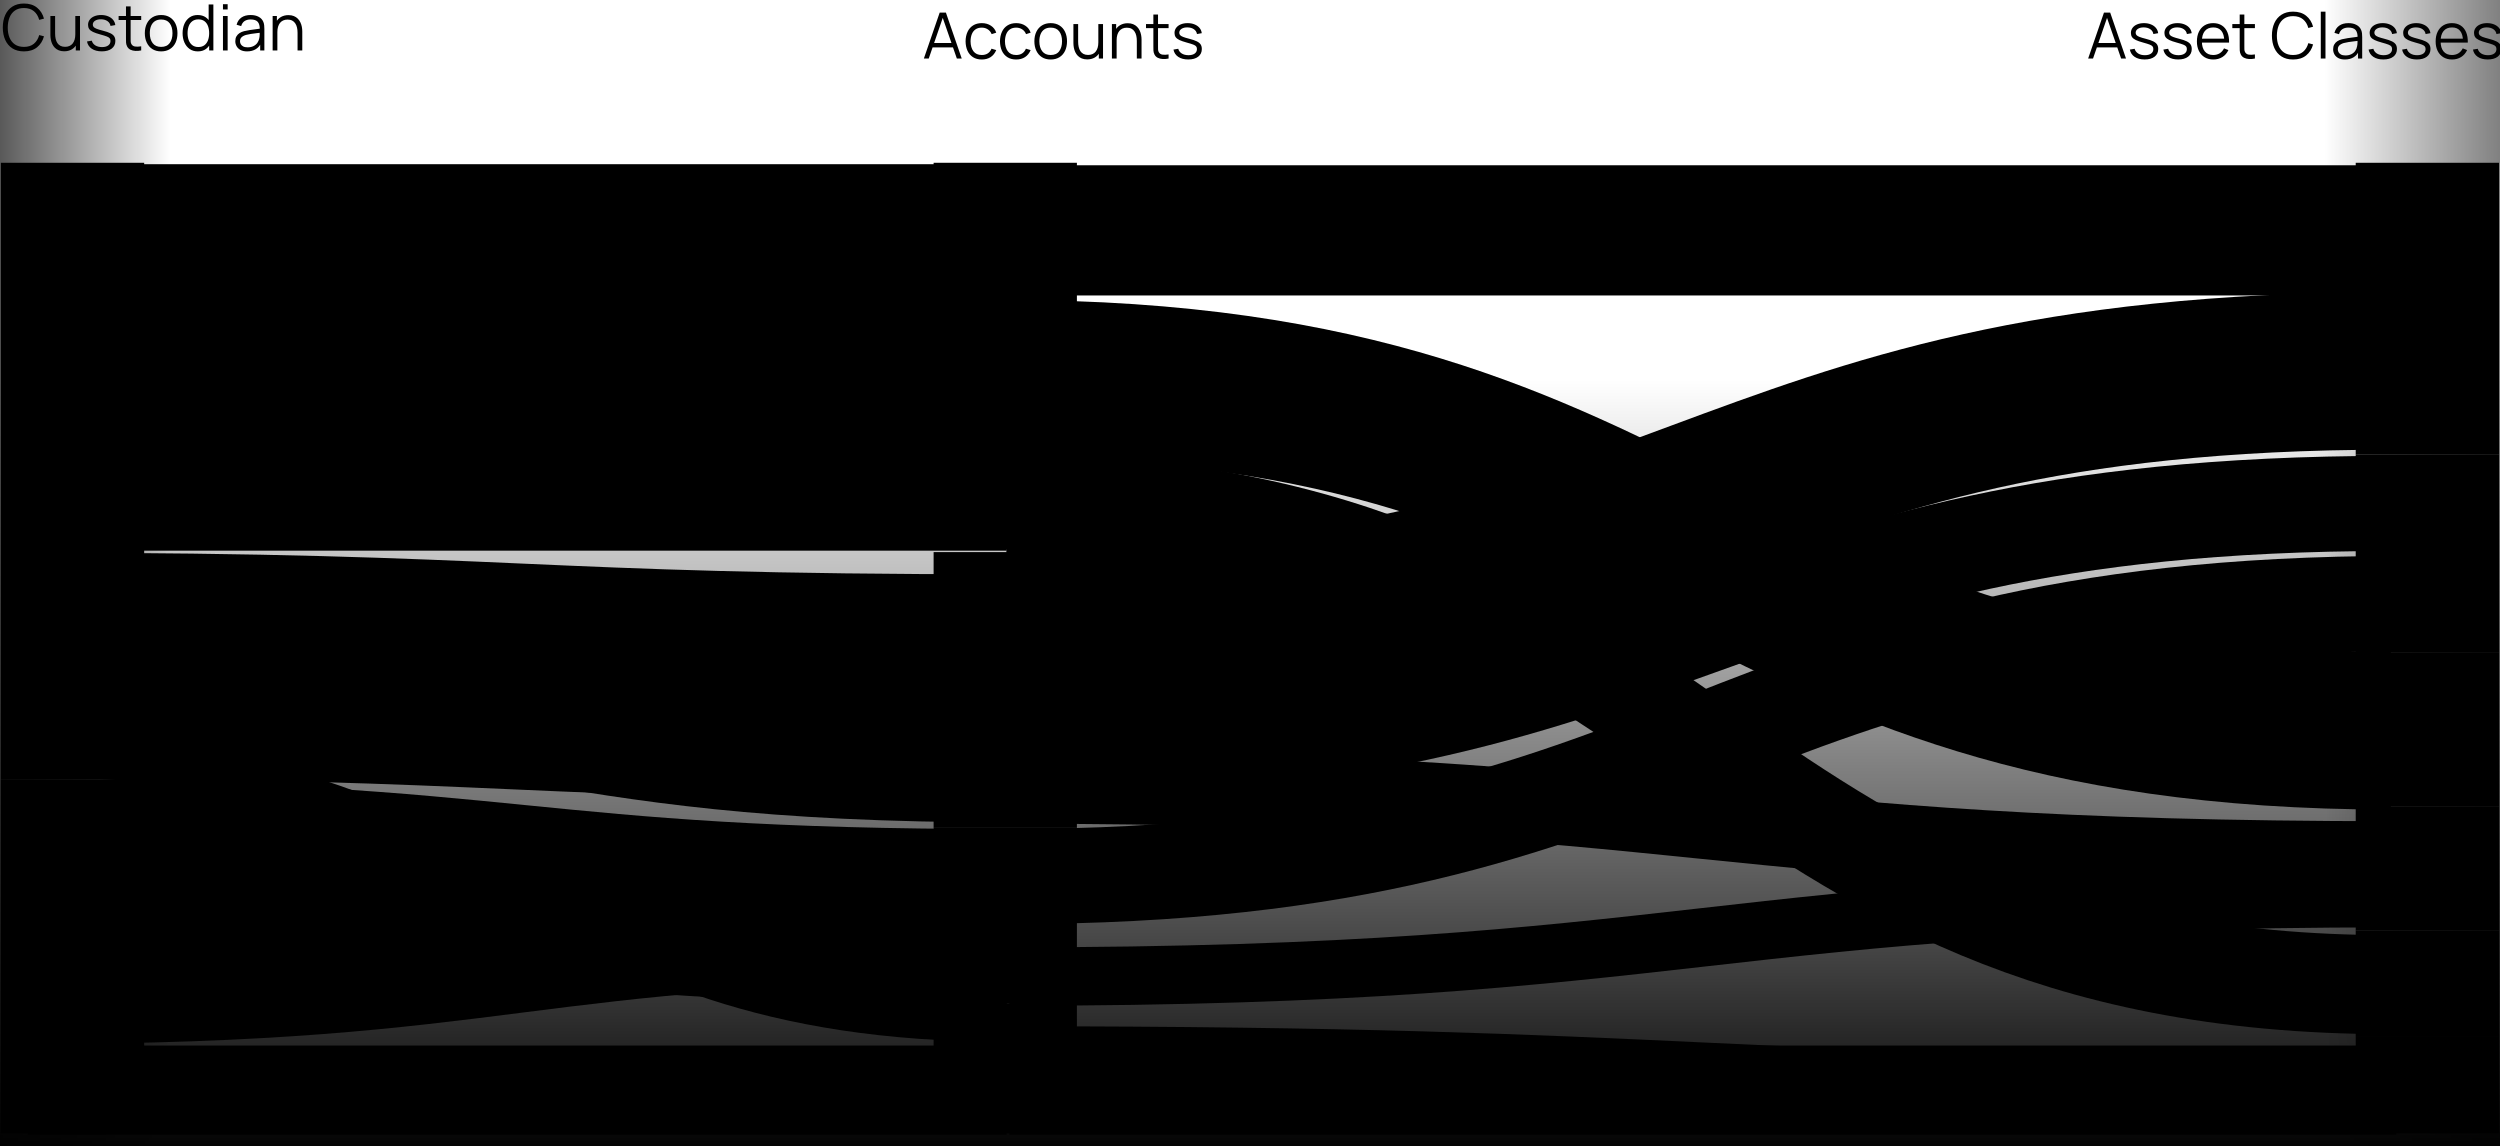 <svg width="1097" height="503" viewBox="0 0 1097 503" fill="none" xmlns="http://www.w3.org/2000/svg">
<g clip-path="url(#clip0_14180_6241)">
<path opacity="0.15" d="M12.246 156.844C226.973 156.844 226.973 156.844 441.7 156.844" stroke="#1E473A" style="stroke:#1E473A;stroke:color(display-p3 0.116 0.277 0.226);stroke-opacity:1;" stroke-width="169.603"/>
<path opacity="0.15" d="M12.246 381.062C226.973 381.062 226.973 402.417 441.7 402.417" stroke="#1E473A" style="stroke:#1E473A;stroke:color(display-p3 0.116 0.277 0.226);stroke-opacity:1;" stroke-width="77.248"/>
<path opacity="0.15" d="M12.246 292.086C226.973 292.086 226.973 301.577 441.7 301.577" stroke="#1E473A" style="stroke:#1E473A;stroke:color(display-p3 0.116 0.277 0.226);stroke-opacity:1;" stroke-width="99.153"/>
<path opacity="0.4" d="M12.246 439.192C226.973 439.192 226.973 411.906 441.7 411.906" stroke="#1E473A" style="stroke:#1E473A;stroke:color(display-p3 0.116 0.277 0.226);stroke-opacity:1;" stroke-width="37.835"/>
<path opacity="0.4" d="M12.246 314.627C226.973 314.627 226.973 351.403 441.7 351.403" stroke="#1E473A" style="stroke:#1E473A;stroke:color(display-p3 0.116 0.277 0.226);stroke-opacity:1;" stroke-width="18.894"/>
<path opacity="0.4" d="M12.246 478.342C226.973 478.342 226.973 478.342 441.7 478.342" stroke="#1E473A" style="stroke:#1E473A;stroke:color(display-p3 0.116 0.277 0.226);stroke-opacity:1;" stroke-width="39.139"/>
<path opacity="0.4" d="M441.701 275.479C745.403 275.479 745.404 162.777 1049.11 162.777" stroke="#1E473A" style="stroke:#1E473A;stroke:color(display-p3 0.116 0.277 0.226);stroke-opacity:1;" stroke-width="69.094"/>
<path opacity="0.15" d="M441.701 166.334C745.403 166.334 745.403 320.558 1049.11 320.558" stroke="#1E473A" style="stroke:#1E473A;stroke:color(display-p3 0.116 0.277 0.226);stroke-opacity:1;" stroke-width="69.368"/>
<path opacity="0.15" d="M12.246 332.422C227.27 332.422 226.676 448.683 441.7 448.683" stroke="#1E473A" style="stroke:#1E473A;stroke:color(display-p3 0.116 0.277 0.226);stroke-opacity:1;" stroke-width="16.96"/>
<path opacity="0.15" d="M441.701 220.906C745.403 220.906 745.403 432.074 1049.11 432.074" stroke="#1E473A" style="stroke:#1E473A;stroke:color(display-p3 0.116 0.277 0.226);stroke-opacity:1;" stroke-width="43.458"/>
<path opacity="0.4" d="M441.701 330.049C745.182 330.049 745.624 220.906 1049.11 220.906" stroke="#1E473A" style="stroke:#1E473A;stroke:color(display-p3 0.116 0.277 0.226);stroke-opacity:1;" stroke-width="41.748"/>
<path opacity="0.15" d="M442.889 345.471C747.184 345.471 747.184 376.315 1051.48 376.315" stroke="#1E473A" style="stroke:#1E473A;stroke:color(display-p3 0.116 0.277 0.226);stroke-opacity:1;" stroke-width="31.938"/>
<path opacity="0.4" d="M442.889 384.621C747.055 384.621 749.685 264.801 1053.85 264.801" stroke="#1E473A" style="stroke:#1E473A;stroke:color(display-p3 0.116 0.277 0.226);stroke-opacity:1;" stroke-width="41.748"/>
<path opacity="0.15" d="M442.889 428.515C747.184 428.515 747.184 394.111 1051.48 394.111" stroke="#1E473A" style="stroke:#1E473A;stroke:color(display-p3 0.116 0.277 0.226);stroke-opacity:1;" stroke-width="25.636"/>
<path opacity="0.15" d="M442.889 462.92C747.184 462.92 747.184 477.156 1051.48 477.156" stroke="#1E473A" style="stroke:#1E473A;stroke:color(display-p3 0.116 0.277 0.226);stroke-opacity:1;" stroke-width="25.192"/>
<path opacity="0.4" d="M442.889 478.342C747.184 478.342 747.184 478.342 1051.48 478.342" stroke="#1E473A" style="stroke:#1E473A;stroke:color(display-p3 0.116 0.277 0.226);stroke-opacity:1;" stroke-width="39.139"/>
<path opacity="0.15" d="M441.701 101.086C745.403 101.086 745.403 101.086 1049.11 101.086" stroke="#1E473A" style="stroke:#1E473A;stroke:color(display-p3 0.116 0.277 0.226);stroke-opacity:1;" stroke-width="57.13"/>
<path d="M10.507 22.551C8.5 22.551 6.806 22.108 5.425 21.221C4.043 20.325 2.998 19.088 2.289 17.511C1.579 15.934 1.225 14.114 1.225 12.051C1.225 9.988 1.579 8.168 2.289 6.591C2.998 5.014 4.043 3.782 5.425 2.895C6.806 1.999 8.5 1.551 10.507 1.551C12.849 1.551 14.763 2.153 16.247 3.357C17.731 4.552 18.748 6.157 19.299 8.173L17.199 8.719C16.769 7.123 15.999 5.858 14.889 4.925C13.778 3.992 12.317 3.525 10.507 3.525C8.929 3.525 7.618 3.884 6.573 4.603C5.527 5.322 4.739 6.325 4.207 7.613C3.684 8.892 3.413 10.371 3.395 12.051C3.385 13.731 3.642 15.21 4.165 16.489C4.697 17.767 5.49 18.771 6.545 19.499C7.609 20.218 8.929 20.577 10.507 20.577C12.317 20.577 13.778 20.11 14.889 19.177C15.999 18.234 16.769 16.97 17.199 15.383L19.299 15.929C18.748 17.945 17.731 19.555 16.247 20.759C14.763 21.953 12.849 22.551 10.507 22.551ZM28.17 22.509C27.264 22.509 26.471 22.369 25.79 22.089C25.118 21.809 24.544 21.431 24.068 20.955C23.601 20.479 23.223 19.938 22.934 19.331C22.644 18.715 22.434 18.066 22.304 17.385C22.173 16.694 22.108 16.008 22.108 15.327V7.011H24.18V14.725C24.18 15.556 24.259 16.326 24.418 17.035C24.576 17.744 24.828 18.365 25.174 18.897C25.528 19.419 25.981 19.826 26.532 20.115C27.092 20.404 27.768 20.549 28.562 20.549C29.29 20.549 29.929 20.423 30.48 20.171C31.04 19.919 31.506 19.559 31.88 19.093C32.262 18.617 32.552 18.043 32.748 17.371C32.944 16.689 33.042 15.924 33.042 15.075L34.498 15.397C34.498 16.946 34.227 18.248 33.686 19.303C33.144 20.358 32.398 21.155 31.446 21.697C30.494 22.238 29.402 22.509 28.17 22.509ZM33.252 22.131V18.407H33.042V7.011H35.1V22.131H33.252ZM44.655 22.537C42.881 22.537 41.421 22.154 40.273 21.389C39.134 20.623 38.434 19.559 38.173 18.197L40.273 17.847C40.497 18.706 41.005 19.392 41.799 19.905C42.601 20.409 43.591 20.661 44.767 20.661C45.915 20.661 46.82 20.423 47.483 19.947C48.145 19.462 48.477 18.803 48.477 17.973C48.477 17.506 48.369 17.128 48.155 16.839C47.949 16.54 47.525 16.265 46.881 16.013C46.237 15.761 45.275 15.462 43.997 15.117C42.625 14.743 41.551 14.37 40.777 13.997C40.002 13.623 39.451 13.194 39.125 12.709C38.798 12.214 38.635 11.612 38.635 10.903C38.635 10.044 38.877 9.293 39.363 8.649C39.848 7.996 40.52 7.492 41.379 7.137C42.237 6.773 43.236 6.591 44.375 6.591C45.513 6.591 46.531 6.778 47.427 7.151C48.332 7.515 49.06 8.028 49.611 8.691C50.161 9.354 50.488 10.123 50.591 11.001L48.491 11.379C48.351 10.492 47.907 9.792 47.161 9.279C46.423 8.756 45.485 8.486 44.347 8.467C43.273 8.439 42.401 8.644 41.729 9.083C41.057 9.512 40.721 10.086 40.721 10.805C40.721 11.206 40.842 11.552 41.085 11.841C41.327 12.121 41.766 12.387 42.401 12.639C43.045 12.891 43.959 13.166 45.145 13.465C46.535 13.819 47.627 14.193 48.421 14.585C49.214 14.977 49.779 15.439 50.115 15.971C50.451 16.503 50.619 17.161 50.619 17.945C50.619 19.373 50.087 20.497 49.023 21.319C47.968 22.131 46.512 22.537 44.655 22.537ZM61.956 22.131C61.106 22.308 60.266 22.378 59.436 22.341C58.614 22.303 57.877 22.126 57.224 21.809C56.58 21.491 56.09 20.997 55.754 20.325C55.483 19.765 55.334 19.2 55.306 18.631C55.287 18.052 55.278 17.394 55.278 16.657V2.811H57.322V16.573C57.322 17.207 57.326 17.739 57.336 18.169C57.354 18.589 57.452 18.962 57.63 19.289C57.966 19.914 58.498 20.288 59.226 20.409C59.963 20.53 60.873 20.502 61.956 20.325V22.131ZM52.044 8.775V7.011H61.956V8.775H52.044ZM70.702 22.551C69.199 22.551 67.916 22.21 66.852 21.529C65.788 20.848 64.971 19.905 64.402 18.701C63.832 17.497 63.548 16.116 63.548 14.557C63.548 12.97 63.837 11.579 64.416 10.385C64.994 9.19 65.816 8.262 66.88 7.599C67.953 6.927 69.227 6.591 70.702 6.591C72.214 6.591 73.502 6.932 74.566 7.613C75.639 8.285 76.456 9.223 77.016 10.427C77.585 11.621 77.87 12.998 77.87 14.557C77.87 16.143 77.585 17.539 77.016 18.743C76.446 19.938 75.625 20.871 74.552 21.543C73.478 22.215 72.195 22.551 70.702 22.551ZM70.702 20.577C72.382 20.577 73.632 20.021 74.454 18.911C75.275 17.791 75.686 16.34 75.686 14.557C75.686 12.727 75.27 11.271 74.44 10.189C73.618 9.106 72.372 8.565 70.702 8.565C69.572 8.565 68.639 8.822 67.902 9.335C67.174 9.839 66.628 10.543 66.264 11.449C65.909 12.345 65.732 13.381 65.732 14.557C65.732 16.377 66.152 17.837 66.992 18.939C67.832 20.031 69.068 20.577 70.702 20.577ZM86.824 22.551C85.415 22.551 84.211 22.201 83.212 21.501C82.213 20.791 81.448 19.835 80.916 18.631C80.384 17.427 80.118 16.069 80.118 14.557C80.118 13.054 80.379 11.701 80.902 10.497C81.434 9.293 82.195 8.341 83.184 7.641C84.173 6.941 85.359 6.591 86.74 6.591C88.159 6.591 89.353 6.936 90.324 7.627C91.295 8.318 92.027 9.265 92.522 10.469C93.026 11.664 93.278 13.026 93.278 14.557C93.278 16.059 93.031 17.418 92.536 18.631C92.041 19.835 91.313 20.791 90.352 21.501C89.391 22.201 88.215 22.551 86.824 22.551ZM87.034 20.633C88.107 20.633 88.994 20.372 89.694 19.849C90.394 19.326 90.917 18.608 91.262 17.693C91.607 16.769 91.78 15.723 91.78 14.557C91.78 13.371 91.607 12.326 91.262 11.421C90.917 10.506 90.394 9.792 89.694 9.279C89.003 8.766 88.131 8.509 87.076 8.509C85.993 8.509 85.097 8.775 84.388 9.307C83.679 9.839 83.151 10.562 82.806 11.477C82.47 12.392 82.302 13.418 82.302 14.557C82.302 15.705 82.475 16.741 82.82 17.665C83.175 18.579 83.702 19.303 84.402 19.835C85.102 20.367 85.979 20.633 87.034 20.633ZM91.78 22.131V10.749H91.556V1.971H93.628V22.131H91.78ZM97.836 4.141V1.831H99.894V4.141H97.836ZM97.836 22.131V7.011H99.894V22.131H97.836ZM108.417 22.551C107.278 22.551 106.322 22.346 105.547 21.935C104.782 21.524 104.208 20.978 103.825 20.297C103.442 19.616 103.251 18.873 103.251 18.071C103.251 17.25 103.414 16.549 103.741 15.971C104.077 15.383 104.53 14.902 105.099 14.529C105.678 14.155 106.345 13.871 107.101 13.675C107.866 13.488 108.711 13.325 109.635 13.185C110.568 13.036 111.478 12.909 112.365 12.807C113.261 12.695 114.045 12.588 114.717 12.485L113.989 12.933C114.017 11.44 113.728 10.334 113.121 9.615C112.514 8.896 111.46 8.537 109.957 8.537C108.921 8.537 108.044 8.77 107.325 9.237C106.616 9.704 106.116 10.441 105.827 11.449L103.825 10.861C104.17 9.508 104.866 8.458 105.911 7.711C106.956 6.964 108.314 6.591 109.985 6.591C111.366 6.591 112.538 6.852 113.499 7.375C114.47 7.888 115.156 8.635 115.557 9.615C115.744 10.053 115.865 10.543 115.921 11.085C115.977 11.626 116.005 12.177 116.005 12.737V22.131H114.171V18.337L114.703 18.561C114.19 19.858 113.392 20.848 112.309 21.529C111.226 22.21 109.929 22.551 108.417 22.551ZM108.655 20.773C109.616 20.773 110.456 20.6 111.175 20.255C111.894 19.91 112.472 19.438 112.911 18.841C113.35 18.234 113.634 17.553 113.765 16.797C113.877 16.311 113.938 15.78 113.947 15.201C113.956 14.613 113.961 14.174 113.961 13.885L114.745 14.291C114.045 14.384 113.284 14.477 112.463 14.571C111.651 14.664 110.848 14.771 110.055 14.893C109.271 15.014 108.562 15.159 107.927 15.327C107.498 15.448 107.082 15.621 106.681 15.845C106.28 16.059 105.948 16.349 105.687 16.713C105.435 17.077 105.309 17.529 105.309 18.071C105.309 18.509 105.416 18.934 105.631 19.345C105.855 19.756 106.21 20.096 106.695 20.367C107.19 20.637 107.843 20.773 108.655 20.773ZM130.569 22.131V14.417C130.569 13.577 130.49 12.807 130.331 12.107C130.173 11.398 129.916 10.781 129.561 10.259C129.216 9.727 128.763 9.316 128.203 9.027C127.653 8.738 126.981 8.593 126.187 8.593C125.459 8.593 124.815 8.719 124.255 8.971C123.705 9.223 123.238 9.587 122.855 10.063C122.482 10.53 122.197 11.099 122.001 11.771C121.805 12.443 121.707 13.208 121.707 14.067L120.251 13.745C120.251 12.195 120.522 10.893 121.063 9.839C121.605 8.784 122.351 7.986 123.303 7.445C124.255 6.904 125.347 6.633 126.579 6.633C127.485 6.633 128.273 6.773 128.945 7.053C129.627 7.333 130.201 7.711 130.667 8.187C131.143 8.663 131.526 9.209 131.815 9.825C132.105 10.431 132.315 11.08 132.445 11.771C132.576 12.452 132.641 13.133 132.641 13.815V22.131H130.569ZM119.635 22.131V7.011H121.497V10.735H121.707V22.131H119.635Z" fill="#E0FAEF" style="fill:#E0FAEF;fill:color(display-p3 0.878 0.98 0.938);fill-opacity:1;"/>
<path d="M405.39 25.689L412.334 5.529H415.064L422.008 25.689H419.866L413.272 6.677H414.084L407.532 25.689H405.39ZM408.484 20.803V18.872H418.9V20.803H408.484ZM430.808 26.11C429.287 26.11 427.999 25.769 426.944 25.087C425.89 24.406 425.087 23.468 424.536 22.273C423.995 21.07 423.715 19.688 423.696 18.13C423.715 16.543 424.004 15.152 424.564 13.957C425.124 12.754 425.932 11.82 426.986 11.158C428.041 10.486 429.32 10.149 430.822 10.149C432.353 10.149 433.683 10.523 434.812 11.27C435.951 12.016 436.73 13.038 437.15 14.335L435.134 14.979C434.78 14.074 434.215 13.374 433.44 12.88C432.675 12.376 431.798 12.123 430.808 12.123C429.698 12.123 428.778 12.38 428.05 12.893C427.322 13.398 426.781 14.102 426.426 15.008C426.072 15.913 425.89 16.953 425.88 18.13C425.899 19.94 426.319 21.396 427.14 22.497C427.962 23.59 429.184 24.136 430.808 24.136C431.835 24.136 432.708 23.902 433.426 23.436C434.154 22.959 434.705 22.269 435.078 21.363L437.15 21.98C436.59 23.323 435.769 24.35 434.686 25.059C433.604 25.759 432.311 26.11 430.808 26.11ZM445.902 26.11C444.381 26.11 443.093 25.769 442.038 25.087C440.983 24.406 440.181 23.468 439.63 22.273C439.089 21.07 438.809 19.688 438.79 18.13C438.809 16.543 439.098 15.152 439.658 13.957C440.218 12.754 441.025 11.82 442.08 11.158C443.135 10.486 444.413 10.149 445.916 10.149C447.447 10.149 448.777 10.523 449.906 11.27C451.045 12.016 451.824 13.038 452.244 14.335L450.228 14.979C449.873 14.074 449.309 13.374 448.534 12.88C447.769 12.376 446.891 12.123 445.902 12.123C444.791 12.123 443.872 12.38 443.144 12.893C442.416 13.398 441.875 14.102 441.52 15.008C441.165 15.913 440.983 16.953 440.974 18.13C440.993 19.94 441.413 21.396 442.234 22.497C443.055 23.59 444.278 24.136 445.902 24.136C446.929 24.136 447.801 23.902 448.52 23.436C449.248 22.959 449.799 22.269 450.172 21.363L452.244 21.98C451.684 23.323 450.863 24.35 449.78 25.059C448.697 25.759 447.405 26.11 445.902 26.11ZM461.038 26.11C459.535 26.11 458.252 25.769 457.188 25.087C456.124 24.406 455.307 23.463 454.738 22.259C454.168 21.055 453.884 19.674 453.884 18.116C453.884 16.529 454.173 15.138 454.752 13.944C455.33 12.749 456.152 11.82 457.216 11.158C458.289 10.486 459.563 10.149 461.038 10.149C462.55 10.149 463.838 10.49 464.902 11.171C465.975 11.844 466.792 12.781 467.352 13.986C467.921 15.18 468.206 16.557 468.206 18.116C468.206 19.702 467.921 21.098 467.352 22.302C466.782 23.496 465.961 24.43 464.888 25.102C463.814 25.773 462.531 26.11 461.038 26.11ZM461.038 24.136C462.718 24.136 463.968 23.58 464.79 22.47C465.611 21.349 466.022 19.898 466.022 18.116C466.022 16.286 465.606 14.83 464.776 13.748C463.954 12.665 462.708 12.123 461.038 12.123C459.908 12.123 458.975 12.38 458.238 12.893C457.51 13.398 456.964 14.102 456.6 15.008C456.245 15.903 456.068 16.939 456.068 18.116C456.068 19.936 456.488 21.396 457.328 22.497C458.168 23.59 459.404 24.136 461.038 24.136ZM477.076 26.067C476.171 26.067 475.377 25.927 474.696 25.648C474.024 25.367 473.45 24.989 472.974 24.514C472.507 24.038 472.129 23.496 471.84 22.89C471.551 22.273 471.341 21.625 471.21 20.944C471.079 20.253 471.014 19.567 471.014 18.886V10.569H473.086V18.284C473.086 19.114 473.165 19.884 473.324 20.593C473.483 21.303 473.735 21.924 474.08 22.456C474.435 22.978 474.887 23.384 475.438 23.674C475.998 23.963 476.675 24.108 477.468 24.108C478.196 24.108 478.835 23.982 479.386 23.73C479.946 23.477 480.413 23.118 480.786 22.651C481.169 22.175 481.458 21.602 481.654 20.93C481.85 20.248 481.948 19.483 481.948 18.634L483.404 18.956C483.404 20.505 483.133 21.807 482.592 22.861C482.051 23.916 481.304 24.714 480.352 25.256C479.4 25.797 478.308 26.067 477.076 26.067ZM482.158 25.689V21.965H481.948V10.569H484.006V25.689H482.158ZM498.839 25.689V17.976C498.839 17.136 498.76 16.366 498.601 15.665C498.442 14.956 498.186 14.34 497.831 13.818C497.486 13.286 497.033 12.875 496.473 12.585C495.922 12.296 495.25 12.152 494.457 12.152C493.729 12.152 493.085 12.277 492.525 12.53C491.974 12.781 491.508 13.146 491.125 13.621C490.752 14.088 490.467 14.658 490.271 15.329C490.075 16.002 489.977 16.767 489.977 17.625L488.521 17.303C488.521 15.754 488.792 14.452 489.333 13.398C489.874 12.343 490.621 11.545 491.573 11.004C492.525 10.462 493.617 10.191 494.849 10.191C495.754 10.191 496.543 10.332 497.215 10.611C497.896 10.892 498.47 11.27 498.937 11.745C499.413 12.222 499.796 12.768 500.085 13.383C500.374 13.99 500.584 14.639 500.715 15.329C500.846 16.011 500.911 16.692 500.911 17.373V25.689H498.839ZM487.905 25.689V10.569H489.767V14.293H489.977V25.689H487.905ZM512.776 25.689C511.927 25.867 511.087 25.937 510.256 25.899C509.435 25.862 508.697 25.685 508.044 25.367C507.4 25.05 506.91 24.555 506.574 23.884C506.303 23.323 506.154 22.759 506.126 22.189C506.107 21.611 506.098 20.953 506.098 20.215V6.369H508.142V20.131C508.142 20.766 508.147 21.298 508.156 21.727C508.175 22.148 508.273 22.521 508.45 22.848C508.786 23.473 509.318 23.846 510.046 23.968C510.783 24.089 511.693 24.061 512.776 23.884V25.689ZM502.864 12.334V10.569H512.776V12.334H502.864ZM521.397 26.096C519.624 26.096 518.163 25.713 517.015 24.948C515.876 24.182 515.176 23.118 514.915 21.756L517.015 21.405C517.239 22.264 517.748 22.95 518.541 23.463C519.344 23.968 520.333 24.22 521.509 24.22C522.657 24.22 523.562 23.982 524.225 23.506C524.888 23.02 525.219 22.362 525.219 21.532C525.219 21.065 525.112 20.687 524.897 20.398C524.692 20.099 524.267 19.823 523.623 19.572C522.979 19.32 522.018 19.021 520.739 18.675C519.367 18.302 518.294 17.929 517.519 17.555C516.744 17.182 516.194 16.753 515.867 16.267C515.54 15.773 515.377 15.171 515.377 14.461C515.377 13.603 515.62 12.851 516.105 12.207C516.59 11.554 517.262 11.05 518.121 10.695C518.98 10.332 519.978 10.149 521.117 10.149C522.256 10.149 523.273 10.336 524.169 10.71C525.074 11.073 525.802 11.587 526.353 12.249C526.904 12.912 527.23 13.682 527.333 14.559L525.233 14.938C525.093 14.051 524.65 13.351 523.903 12.838C523.166 12.315 522.228 12.044 521.089 12.025C520.016 11.998 519.143 12.203 518.471 12.642C517.799 13.071 517.463 13.645 517.463 14.364C517.463 14.765 517.584 15.11 517.827 15.399C518.07 15.68 518.508 15.945 519.143 16.198C519.787 16.45 520.702 16.725 521.887 17.023C523.278 17.378 524.37 17.752 525.163 18.143C525.956 18.535 526.521 18.997 526.857 19.529C527.193 20.061 527.361 20.72 527.361 21.503C527.361 22.931 526.829 24.056 525.765 24.878C524.71 25.689 523.254 26.096 521.397 26.096Z" fill="#E0FAEF" style="fill:#E0FAEF;fill:color(display-p3 0.878 0.98 0.938);fill-opacity:1;"/>
<path d="M916.275 25.689L923.219 5.529H925.949L932.893 25.689H930.751L924.157 6.677H924.969L918.417 25.689H916.275ZM919.369 20.803V18.872H929.785V20.803H919.369ZM941.063 26.096C939.29 26.096 937.829 25.713 936.681 24.948C935.542 24.182 934.842 23.118 934.581 21.756L936.681 21.405C936.905 22.264 937.414 22.95 938.207 23.463C939.01 23.968 939.999 24.22 941.175 24.22C942.323 24.22 943.228 23.982 943.891 23.506C944.554 23.02 944.885 22.362 944.885 21.532C944.885 21.065 944.778 20.687 944.563 20.398C944.358 20.099 943.933 19.823 943.289 19.572C942.645 19.32 941.684 19.021 940.405 18.675C939.033 18.302 937.96 17.929 937.185 17.555C936.41 17.182 935.86 16.753 935.533 16.267C935.206 15.773 935.043 15.171 935.043 14.461C935.043 13.603 935.286 12.851 935.771 12.207C936.256 11.554 936.928 11.05 937.787 10.695C938.646 10.332 939.644 10.149 940.783 10.149C941.922 10.149 942.939 10.336 943.835 10.71C944.74 11.073 945.468 11.587 946.019 12.249C946.57 12.912 946.896 13.682 946.999 14.559L944.899 14.938C944.759 14.051 944.316 13.351 943.569 12.838C942.832 12.315 941.894 12.044 940.755 12.025C939.682 11.998 938.809 12.203 938.137 12.642C937.465 13.071 937.129 13.645 937.129 14.364C937.129 14.765 937.25 15.11 937.493 15.399C937.736 15.68 938.174 15.945 938.809 16.198C939.453 16.45 940.368 16.725 941.553 17.023C942.944 17.378 944.036 17.752 944.829 18.143C945.622 18.535 946.187 18.997 946.523 19.529C946.859 20.061 947.027 20.72 947.027 21.503C947.027 22.931 946.495 24.056 945.431 24.878C944.376 25.689 942.92 26.096 941.063 26.096ZM955.774 26.096C954.001 26.096 952.54 25.713 951.392 24.948C950.253 24.182 949.553 23.118 949.292 21.756L951.392 21.405C951.616 22.264 952.125 22.95 952.918 23.463C953.721 23.968 954.71 24.22 955.886 24.22C957.034 24.22 957.939 23.982 958.602 23.506C959.265 23.02 959.596 22.362 959.596 21.532C959.596 21.065 959.489 20.687 959.274 20.398C959.069 20.099 958.644 19.823 958 19.572C957.356 19.32 956.395 19.021 955.116 18.675C953.744 18.302 952.671 17.929 951.896 17.555C951.121 17.182 950.571 16.753 950.244 16.267C949.917 15.773 949.754 15.171 949.754 14.461C949.754 13.603 949.997 12.851 950.482 12.207C950.967 11.554 951.639 11.05 952.498 10.695C953.357 10.332 954.355 10.149 955.494 10.149C956.633 10.149 957.65 10.336 958.546 10.71C959.451 11.073 960.179 11.587 960.73 12.249C961.281 12.912 961.607 13.682 961.71 14.559L959.61 14.938C959.47 14.051 959.027 13.351 958.28 12.838C957.543 12.315 956.605 12.044 955.466 12.025C954.393 11.998 953.52 12.203 952.848 12.642C952.176 13.071 951.84 13.645 951.84 14.364C951.84 14.765 951.961 15.11 952.204 15.399C952.447 15.68 952.885 15.945 953.52 16.198C954.164 16.45 955.079 16.725 956.264 17.023C957.655 17.378 958.747 17.752 959.54 18.143C960.333 18.535 960.898 18.997 961.234 19.529C961.57 20.061 961.738 20.72 961.738 21.503C961.738 22.931 961.206 24.056 960.142 24.878C959.087 25.689 957.631 26.096 955.774 26.096ZM971.241 26.11C969.766 26.11 968.487 25.783 967.405 25.13C966.331 24.476 965.496 23.557 964.899 22.372C964.301 21.186 964.003 19.796 964.003 18.2C964.003 16.547 964.297 15.12 964.885 13.915C965.473 12.711 966.299 11.783 967.363 11.13C968.436 10.476 969.701 10.149 971.157 10.149C972.65 10.149 973.924 10.495 974.979 11.185C976.033 11.867 976.831 12.847 977.373 14.126C977.914 15.404 978.161 16.93 978.115 18.703H976.015V17.976C975.977 16.015 975.553 14.536 974.741 13.537C973.938 12.539 972.762 12.04 971.213 12.04C969.589 12.04 968.343 12.567 967.475 13.621C966.616 14.676 966.187 16.179 966.187 18.13C966.187 20.034 966.616 21.513 967.475 22.567C968.343 23.613 969.57 24.136 971.157 24.136C972.239 24.136 973.182 23.888 973.985 23.393C974.797 22.89 975.436 22.166 975.903 21.224L977.821 21.965C977.223 23.282 976.341 24.303 975.175 25.032C974.017 25.75 972.706 26.11 971.241 26.11ZM965.459 18.703V16.982H977.009V18.703H965.459ZM989.454 25.689C988.604 25.867 987.764 25.937 986.934 25.899C986.112 25.862 985.375 25.685 984.722 25.367C984.078 25.05 983.588 24.555 983.252 23.884C982.981 23.323 982.832 22.759 982.804 22.189C982.785 21.611 982.776 20.953 982.776 20.215V6.369H984.82V20.131C984.82 20.766 984.824 21.298 984.834 21.727C984.852 22.148 984.95 22.521 985.128 22.848C985.464 23.473 985.996 23.846 986.724 23.968C987.461 24.089 988.371 24.061 989.454 23.884V25.689ZM979.542 12.334V10.569H989.454V12.334H979.542ZM1006.2 26.11C1004.19 26.11 1002.5 25.666 1001.12 24.779C999.737 23.884 998.691 22.647 997.982 21.07C997.273 19.492 996.918 17.672 996.918 15.61C996.918 13.547 997.273 11.727 997.982 10.149C998.691 8.572 999.737 7.34 1001.12 6.453C1002.5 5.557 1004.19 5.109 1006.2 5.109C1008.54 5.109 1010.46 5.711 1011.94 6.915C1013.42 8.11 1014.44 9.715 1014.99 11.732L1012.89 12.277C1012.46 10.681 1011.69 9.417 1010.58 8.483C1009.47 7.55 1008.01 7.083 1006.2 7.083C1004.62 7.083 1003.31 7.443 1002.27 8.161C1001.22 8.88 1000.43 9.883 999.9 11.171C999.377 12.45 999.107 13.93 999.088 15.61C999.079 17.29 999.335 18.769 999.858 20.047C1000.39 21.326 1001.18 22.329 1002.24 23.058C1003.3 23.776 1004.62 24.136 1006.2 24.136C1008.01 24.136 1009.47 23.669 1010.58 22.735C1011.69 21.793 1012.46 20.528 1012.89 18.942L1014.99 19.488C1014.44 21.503 1013.42 23.113 1011.94 24.317C1010.46 25.512 1008.54 26.11 1006.2 26.11ZM1018.36 25.689V5.109H1020.42V25.689H1018.36ZM1028.94 26.11C1027.8 26.11 1026.85 25.904 1026.07 25.494C1025.31 25.083 1024.73 24.537 1024.35 23.855C1023.97 23.174 1023.78 22.432 1023.78 21.63C1023.78 20.808 1023.94 20.108 1024.27 19.529C1024.6 18.942 1025.05 18.461 1025.62 18.087C1026.2 17.714 1026.87 17.43 1027.63 17.233C1028.39 17.047 1029.24 16.884 1030.16 16.744C1031.09 16.594 1032 16.468 1032.89 16.366C1033.79 16.253 1034.57 16.146 1035.24 16.044L1034.51 16.491C1034.54 14.998 1034.25 13.892 1033.65 13.174C1033.04 12.455 1031.98 12.095 1030.48 12.095C1029.45 12.095 1028.57 12.329 1027.85 12.796C1027.14 13.262 1026.64 13.999 1026.35 15.008L1024.35 14.419C1024.7 13.066 1025.39 12.016 1026.44 11.27C1027.48 10.523 1028.84 10.149 1030.51 10.149C1031.89 10.149 1033.06 10.411 1034.02 10.934C1034.99 11.447 1035.68 12.194 1036.08 13.174C1036.27 13.612 1036.39 14.102 1036.45 14.643C1036.5 15.185 1036.53 15.736 1036.53 16.296V25.689H1034.7V21.895L1035.23 22.119C1034.71 23.417 1033.92 24.406 1032.83 25.087C1031.75 25.769 1030.45 26.11 1028.94 26.11ZM1029.18 24.331C1030.14 24.331 1030.98 24.159 1031.7 23.814C1032.42 23.468 1033 22.997 1033.44 22.399C1033.87 21.793 1034.16 21.111 1034.29 20.355C1034.4 19.87 1034.46 19.338 1034.47 18.759C1034.48 18.172 1034.49 17.733 1034.49 17.444L1035.27 17.849C1034.57 17.943 1033.81 18.036 1032.99 18.13C1032.18 18.223 1031.37 18.33 1030.58 18.451C1029.8 18.573 1029.09 18.718 1028.45 18.886C1028.02 19.007 1027.61 19.18 1027.21 19.404C1026.8 19.618 1026.47 19.907 1026.21 20.271C1025.96 20.636 1025.83 21.088 1025.83 21.63C1025.83 22.068 1025.94 22.493 1026.16 22.904C1026.38 23.314 1026.73 23.655 1027.22 23.925C1027.71 24.196 1028.37 24.331 1029.18 24.331ZM1045.82 26.096C1044.04 26.096 1042.58 25.713 1041.43 24.948C1040.3 24.182 1039.6 23.118 1039.33 21.756L1041.43 21.405C1041.66 22.264 1042.17 22.95 1042.96 23.463C1043.76 23.968 1044.75 24.22 1045.93 24.22C1047.08 24.22 1047.98 23.982 1048.64 23.506C1049.31 23.02 1049.64 22.362 1049.64 21.532C1049.64 21.065 1049.53 20.687 1049.32 20.398C1049.11 20.099 1048.69 19.823 1048.04 19.572C1047.4 19.32 1046.44 19.021 1045.16 18.675C1043.79 18.302 1042.71 17.929 1041.94 17.555C1041.16 17.182 1040.61 16.753 1040.29 16.267C1039.96 15.773 1039.8 15.171 1039.8 14.461C1039.8 13.603 1040.04 12.851 1040.52 12.207C1041.01 11.554 1041.68 11.05 1042.54 10.695C1043.4 10.332 1044.4 10.149 1045.54 10.149C1046.68 10.149 1047.69 10.336 1048.59 10.71C1049.49 11.073 1050.22 11.587 1050.77 12.249C1051.32 12.912 1051.65 13.682 1051.75 14.559L1049.65 14.938C1049.51 14.051 1049.07 13.351 1048.32 12.838C1047.59 12.315 1046.65 12.044 1045.51 12.025C1044.44 11.998 1043.56 12.203 1042.89 12.642C1042.22 13.071 1041.88 13.645 1041.88 14.364C1041.88 14.765 1042 15.11 1042.25 15.399C1042.49 15.68 1042.93 15.945 1043.56 16.198C1044.21 16.45 1045.12 16.725 1046.31 17.023C1047.7 17.378 1048.79 17.752 1049.58 18.143C1050.38 18.535 1050.94 18.997 1051.28 19.529C1051.61 20.061 1051.78 20.72 1051.78 21.503C1051.78 22.931 1051.25 24.056 1050.18 24.878C1049.13 25.689 1047.67 26.096 1045.82 26.096ZM1060.53 26.096C1058.75 26.096 1057.29 25.713 1056.15 24.948C1055.01 24.182 1054.31 23.118 1054.05 21.756L1056.15 21.405C1056.37 22.264 1056.88 22.95 1057.67 23.463C1058.47 23.968 1059.46 24.22 1060.64 24.22C1061.79 24.22 1062.69 23.982 1063.36 23.506C1064.02 23.02 1064.35 22.362 1064.35 21.532C1064.35 21.065 1064.24 20.687 1064.03 20.398C1063.82 20.099 1063.4 19.823 1062.75 19.572C1062.11 19.32 1061.15 19.021 1059.87 18.675C1058.5 18.302 1057.42 17.929 1056.65 17.555C1055.88 17.182 1055.32 16.753 1055 16.267C1054.67 15.773 1054.51 15.171 1054.51 14.461C1054.51 13.603 1054.75 12.851 1055.24 12.207C1055.72 11.554 1056.39 11.05 1057.25 10.695C1058.11 10.332 1059.11 10.149 1060.25 10.149C1061.39 10.149 1062.4 10.336 1063.3 10.71C1064.21 11.073 1064.93 11.587 1065.48 12.249C1066.03 12.912 1066.36 13.682 1066.46 14.559L1064.36 14.938C1064.22 14.051 1063.78 13.351 1063.03 12.838C1062.3 12.315 1061.36 12.044 1060.22 12.025C1059.15 11.998 1058.27 12.203 1057.6 12.642C1056.93 13.071 1056.59 13.645 1056.59 14.364C1056.59 14.765 1056.72 15.11 1056.96 15.399C1057.2 15.68 1057.64 15.945 1058.27 16.198C1058.92 16.45 1059.83 16.725 1061.02 17.023C1062.41 17.378 1063.5 17.752 1064.29 18.143C1065.09 18.535 1065.65 18.997 1065.99 19.529C1066.32 20.061 1066.49 20.72 1066.49 21.503C1066.49 22.931 1065.96 24.056 1064.9 24.878C1063.84 25.689 1062.39 26.096 1060.53 26.096ZM1075.99 26.11C1074.52 26.11 1073.24 25.783 1072.16 25.13C1071.09 24.476 1070.25 23.557 1069.65 22.372C1069.06 21.186 1068.76 19.796 1068.76 18.2C1068.76 16.547 1069.05 15.12 1069.64 13.915C1070.23 12.711 1071.05 11.783 1072.12 11.13C1073.19 10.476 1074.45 10.149 1075.91 10.149C1077.4 10.149 1078.68 10.495 1079.73 11.185C1080.79 11.867 1081.59 12.847 1082.13 14.126C1082.67 15.404 1082.92 16.93 1082.87 18.703H1080.77V17.976C1080.73 16.015 1080.31 14.536 1079.49 13.537C1078.69 12.539 1077.52 12.04 1075.97 12.04C1074.34 12.04 1073.1 12.567 1072.23 13.621C1071.37 14.676 1070.94 16.179 1070.94 18.13C1070.94 20.034 1071.37 21.513 1072.23 22.567C1073.1 23.613 1074.32 24.136 1075.91 24.136C1076.99 24.136 1077.94 23.888 1078.74 23.393C1079.55 22.89 1080.19 22.166 1080.66 21.224L1082.57 21.965C1081.98 23.282 1081.1 24.303 1079.93 25.032C1078.77 25.75 1077.46 26.11 1075.99 26.11ZM1070.21 18.703V16.982H1081.76V18.703H1070.21ZM1091.62 26.096C1089.84 26.096 1088.38 25.713 1087.24 24.948C1086.1 24.182 1085.4 23.118 1085.14 21.756L1087.24 21.405C1087.46 22.264 1087.97 22.95 1088.76 23.463C1089.56 23.968 1090.55 24.22 1091.73 24.22C1092.88 24.22 1093.78 23.982 1094.45 23.506C1095.11 23.02 1095.44 22.362 1095.44 21.532C1095.44 21.065 1095.33 20.687 1095.12 20.398C1094.91 20.099 1094.49 19.823 1093.84 19.572C1093.2 19.32 1092.24 19.021 1090.96 18.675C1089.59 18.302 1088.51 17.929 1087.74 17.555C1086.96 17.182 1086.41 16.753 1086.09 16.267C1085.76 15.773 1085.6 15.171 1085.6 14.461C1085.6 13.603 1085.84 12.851 1086.33 12.207C1086.81 11.554 1087.48 11.05 1088.34 10.695C1089.2 10.332 1090.2 10.149 1091.34 10.149C1092.48 10.149 1093.49 10.336 1094.39 10.71C1095.29 11.073 1096.02 11.587 1096.57 12.249C1097.12 12.912 1097.45 13.682 1097.55 14.559L1095.45 14.938C1095.31 14.051 1094.87 13.351 1094.12 12.838C1093.39 12.315 1092.45 12.044 1091.31 12.025C1090.24 11.998 1089.36 12.203 1088.69 12.642C1088.02 13.071 1087.68 13.645 1087.68 14.364C1087.68 14.765 1087.8 15.11 1088.05 15.399C1088.29 15.68 1088.73 15.945 1089.36 16.198C1090.01 16.45 1090.92 16.725 1092.11 17.023C1093.5 17.378 1094.59 17.752 1095.38 18.143C1096.18 18.535 1096.74 18.997 1097.08 19.529C1097.41 20.061 1097.58 20.72 1097.58 21.503C1097.58 22.931 1097.05 24.056 1095.99 24.878C1094.93 25.689 1093.47 26.096 1091.62 26.096Z" fill="#E0FAEF" style="fill:#E0FAEF;fill:color(display-p3 0.878 0.98 0.938);fill-opacity:1;"/>
<rect x="1033.69" y="71.428" width="62.876" height="128.124" fill="#AAE4C3" style="fill:#AAE4C3;fill:color(display-p3 0.667 0.894 0.765);fill-opacity:1;"/>
<rect x="1033.69" y="199.553" width="62.876" height="86.603" fill="#01472E" style="fill:#01472E;fill:color(display-p3 0.004 0.278 0.18);fill-opacity:1;"/>
<rect x="1033.69" y="286.154" width="62.876" height="67.621" fill="#50BD7F" style="fill:#50BD7F;fill:color(display-p3 0.315 0.741 0.498);fill-opacity:1;"/>
<rect x="1033.69" y="353.775" width="62.876" height="54.572" fill="#99F4C0" style="fill:#99F4C0;fill:color(display-p3 0.601 0.957 0.754);fill-opacity:1;"/>
<rect x="1033.69" y="408.348" width="62.876" height="46.267" fill="#8B78FD" style="fill:#8B78FD;fill:color(display-p3 0.545 0.471 0.992);fill-opacity:1;"/>
<rect x="1033.69" y="454.613" width="62.876" height="42.708" fill="#3F328D" style="fill:#3F328D;fill:color(display-p3 0.248 0.195 0.554);fill-opacity:1;"/>
<rect width="62.876" height="56.944" transform="matrix(1 0 0 -1 409.668 497.322)" fill="#8B78FE" style="fill:#8B78FE;fill:color(display-p3 0.543 0.47 0.994);fill-opacity:1;"/>
<rect width="62.876" height="77.112" transform="matrix(1 0 0 -1 409.668 440.379)" fill="#50BD7F" style="fill:#50BD7F;fill:color(display-p3 0.315 0.741 0.498);fill-opacity:1;"/>
<rect width="62.876" height="169.646" transform="matrix(1 0 0 -1 409.668 241.072)" fill="#AAE4C3" style="fill:#AAE4C3;fill:color(display-p3 0.667 0.894 0.765);fill-opacity:1;"/>
<rect x="0.385" y="341.914" width="62.876" height="155.41" fill="#01472E" style="fill:#01472E;fill:color(display-p3 0.004 0.278 0.18);fill-opacity:1;"/>
<rect x="0.385" y="71.428" width="62.876" height="270.485" fill="#AAE4C3" style="fill:#AAE4C3;fill:color(display-p3 0.667 0.894 0.765);fill-opacity:1;"/>
<rect width="62.876" height="121.006" transform="matrix(1 0 0 -1 409.668 363.268)" fill="#01472E" style="fill:#01472E;fill:color(display-p3 0.004 0.278 0.18);fill-opacity:1;"/>
<rect x="1200.96" y="508" width="1250.4" height="341.665" transform="rotate(-180 1200.96 508)" fill="url(#paint0_linear_14180_6241)" style=""/>
<rect x="-40" y="508" width="573" height="115" transform="rotate(-90 -40 508)" fill="url(#paint1_linear_14180_6241)" style=""/>
<rect x="1175" y="-65" width="573" height="155" transform="rotate(90 1175 -65)" fill="url(#paint2_linear_14180_6241)" style=""/>
</g>
<defs>
<linearGradient id="paint0_linear_14180_6241" x1="1826.15" y1="508" x2="1826.15" y2="849.665" gradientUnits="userSpaceOnUse">
<stop stop-color="#0C221B" style="stop-color:#0C221B;stop-color:color(display-p3 0.047 0.133 0.106);stop-opacity:1;"/>
<stop offset="1" stop-color="#0C221B" stop-opacity="0" style="stop-color:none;stop-opacity:0;"/>
</linearGradient>
<linearGradient id="paint1_linear_14180_6241" x1="246.5" y1="508" x2="246.5" y2="623" gradientUnits="userSpaceOnUse">
<stop stop-color="#0C221B" style="stop-color:#0C221B;stop-color:color(display-p3 0.047 0.133 0.106);stop-opacity:1;"/>
<stop offset="1" stop-color="#0C221B" stop-opacity="0" style="stop-color:none;stop-opacity:0;"/>
</linearGradient>
<linearGradient id="paint2_linear_14180_6241" x1="1461.5" y1="-65" x2="1461.5" y2="90" gradientUnits="userSpaceOnUse">
<stop stop-color="#0C221B" style="stop-color:#0C221B;stop-color:color(display-p3 0.047 0.133 0.106);stop-opacity:1;"/>
<stop offset="1" stop-color="#0C221B" stop-opacity="0" style="stop-color:none;stop-opacity:0;"/>
</linearGradient>
<clipPath id="clip0_14180_6241">
<rect width="1097" height="503" fill="white" style="fill:white;fill-opacity:1;"/>
</clipPath>
</defs>
</svg>
